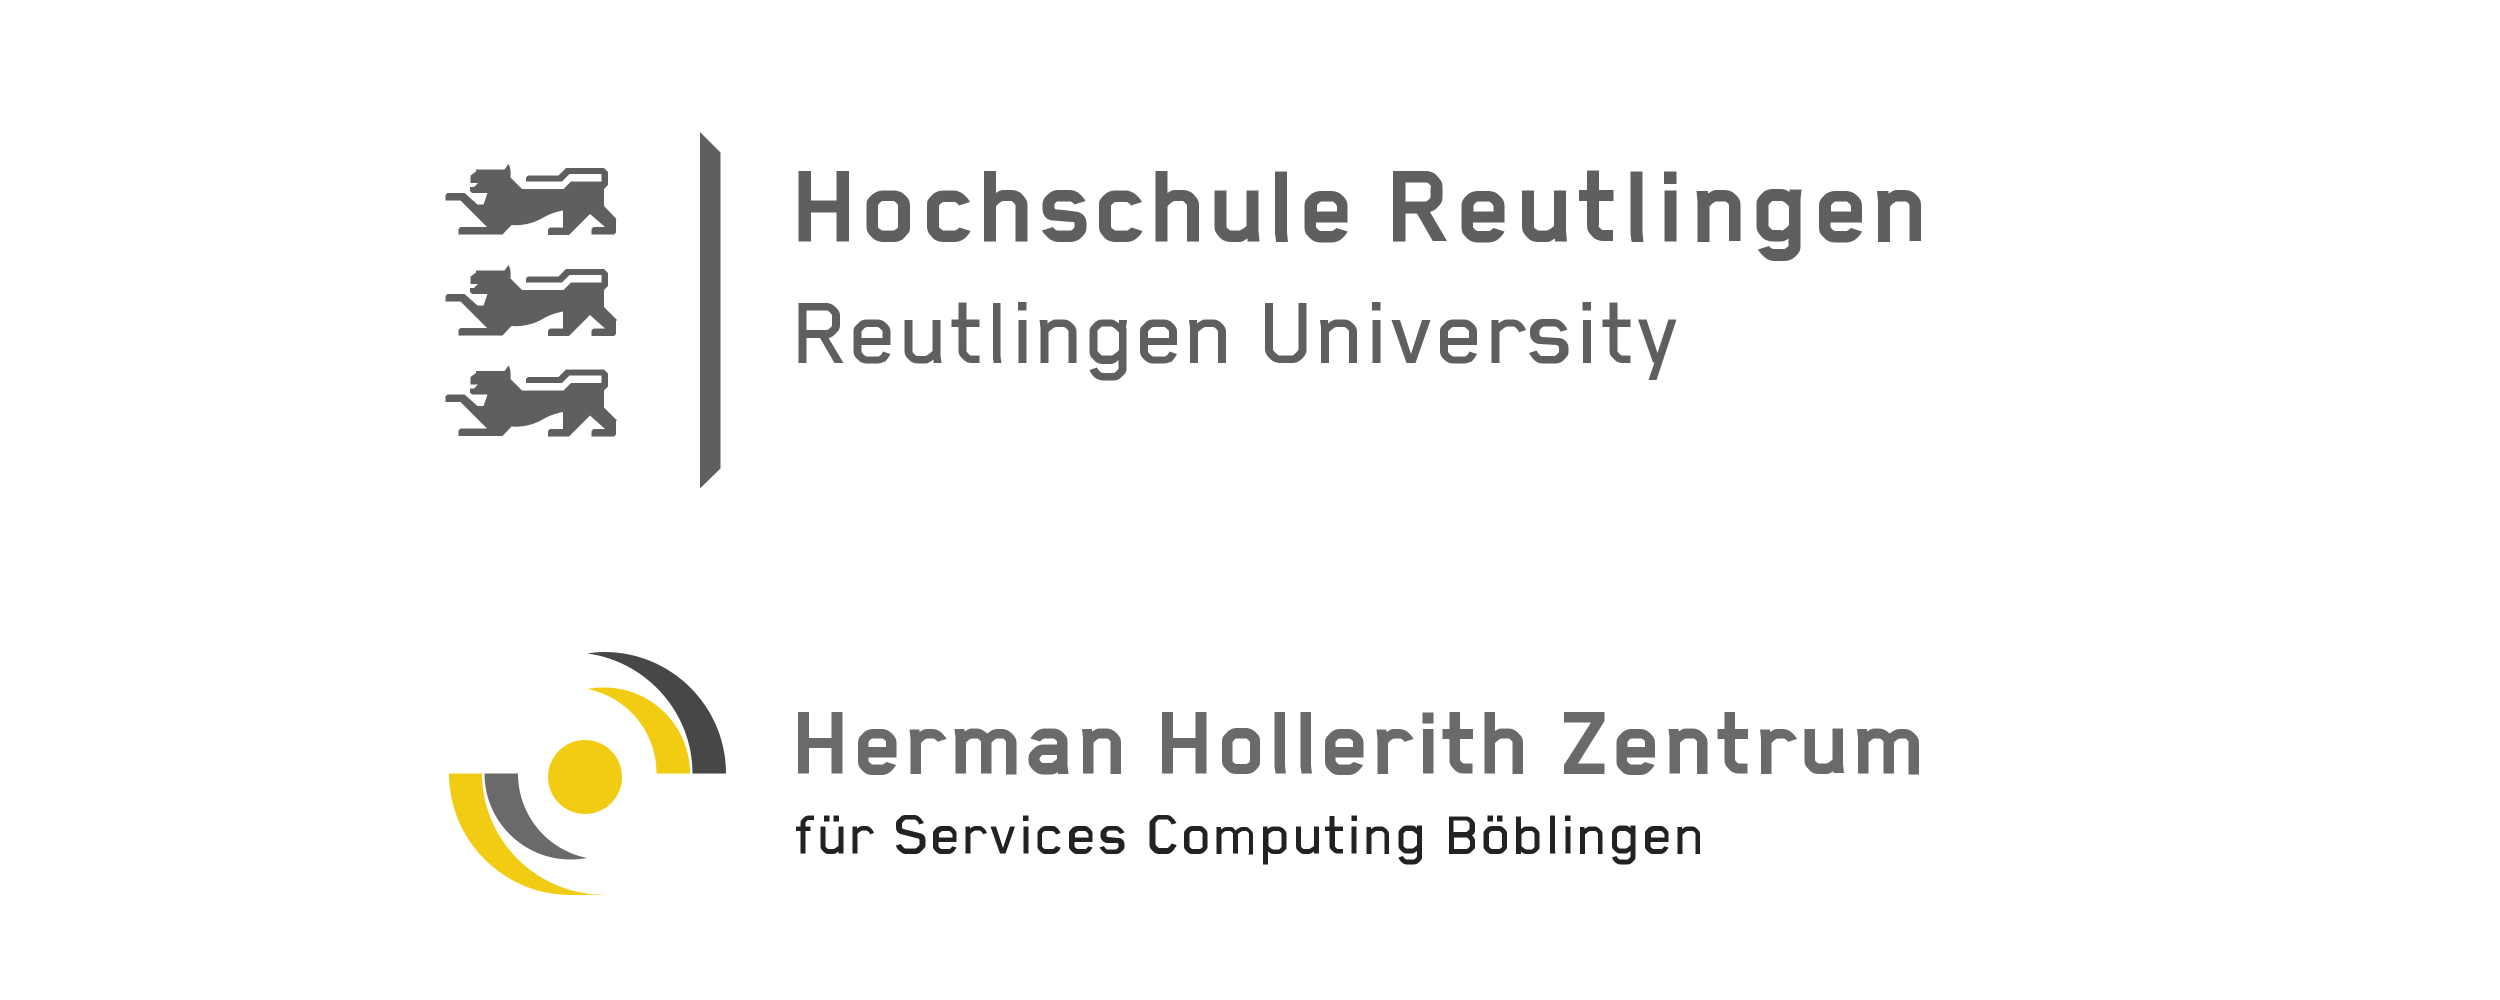 <?xml version="1.0" encoding="UTF-8"?>
<svg id="Ebene_1" xmlns="http://www.w3.org/2000/svg" version="1.1" viewBox="0 0 500 200">
  <!-- Generator: Adobe Illustrator 29.1.0, SVG Export Plug-In . SVG Version: 2.1.0 Build 142)  -->
  <defs>
    <style>
      .st0 {
        fill: #474747;
      }

      .st1 {
        fill: #5f5f5e;
      }

      .st2 {
        fill: #6a6a6a;
      }

      .st3 {
        fill: #222221;
      }

      .st4 {
        fill: #f2cb13;
      }
    </style>
  </defs>
  <g>
    <g>
      <path class="st1" d="M123.4,84.1l-2.6-2.6v-3.4s.8-.8.8-.8v-2.6l-.8-.8h-7.6l-1.5,1.5h-6.1l-.4.4v.8h7.2l1.5-1.5h6.4v1.5h-6.1l-1.5,1.5h-8.3l-2.3-2.3s.2-1.8-.4-2.7l-.8,1.1h-5.7v.4l-1.1.8v1.5h1.5l-.8.8h-.8v.8l.4.4h3.1l-.8,2.3h-1.2l-2.6-2.3h-3.4l-.4.4v1.1h3l5.3,5.3h-5.3l-.4.4v1.1h8.8l1.8-1.9h0s3.2.4,6.2-1.4c2-1.2,4.1-1.5,4.1-1.5v3.4s-2.6,0-2.6,0l-.4.4v1.1h4.2l4.2-4.2,3,2.7h-2.3l-.4.4v1.1h4.5l.4-.4v-2.7Z"/>
      <path class="st1" d="M123.4,64l-2.6-2.6v-3.4s.8-.8.8-.8v-2.6l-.8-.8h-7.6l-1.5,1.5h-6.1l-.4.4v.8h7.2l1.5-1.5h6.4v1.5h-6.1l-1.5,1.5h-8.3s-2.3-2.3-2.3-2.3c0,0,.2-1.8-.4-2.7l-.8,1.1h-5.7v.4l-1.1.8v1.5h1.5l-.8.8h-.8v.8l.4.4h3.1l-.8,2.3h-1.2l-2.6-2.3h-3.4l-.4.4v1.1h3s5.3,5.3,5.3,5.3h-5.3l-.4.4v1.1h8.8l1.8-1.9h0s3.2.4,6.2-1.4c2-1.2,4.1-1.5,4.1-1.5v3.4s-2.6,0-2.6,0l-.4.4v1.1h4.2l4.2-4.2,3,2.7h-2.3l-.4.4v1.1h4.5l.4-.4v-2.6Z"/>
      <path class="st1" d="M123.4,43.9l-2.6-2.7v-3.4s.8-.8.8-.8v-2.6l-.8-.8h-7.6l-1.5,1.5h-6.1s-.4.4-.4.4v.8h7.2s1.5-1.5,1.5-1.5h6.4v1.5h-6.1l-1.5,1.5h-8.3s-2.3-2.3-2.3-2.3c0,0,.2-1.8-.4-2.7l-.8,1.1h-5.7v.4l-1.1.8v1.5h1.5l-.8.8h-.8v.8l.4.4h3.1l-.8,2.3h-1.2l-2.6-2.3h-3.4l-.4.4v1.1h3s5.3,5.3,5.3,5.3h-5.3l-.4.4v1.1h8.8l1.8-1.9h0s3.2.4,6.2-1.4c2-1.2,4.1-1.5,4.1-1.5v3.4s-2.6,0-2.6,0l-.4.4v1.1h4.2l4.2-4.2,3,2.6h-2.3l-.4.4v1.1h4.5l.4-.4v-2.7Z"/>
    </g>
    <polygon class="st1" points="144.1 30.5 144.1 93.7 140 97.7 140 97.7 140 26.4 140 26.4 144.1 30.5"/>
    <g>
      <path class="st1" d="M167.3,48.3v-5.8h-5.1v5.8h-2.5v-14.1h2.5v5.9h5.1v-5.9h2.5v14.1h-2.5Z"/>
      <path class="st1" d="M181.6,46.7c-.2.3-.8.9-1.1,1.2-.5.3-1.1.5-1.7.5h-2.2c-.6,0-1.2-.2-1.7-.5-.4-.3-1-.9-1.2-1.2-.3-.4-.4-1-.4-1.4v-4.2c0-.5,0-1,.4-1.4.2-.3.8-.9,1.2-1.1.5-.3,1.1-.5,1.7-.5h2.2c.6,0,1.2.2,1.7.5.4.3.9.8,1.1,1.1.3.4.4,1,.4,1.4v4.2c0,.5,0,1-.4,1.4ZM175.6,45.4c0,.2.5.5.8.7,0,0,0,0,.1,0h2.2s0,0,.1,0c.2-.1.8-.5.8-.7v-4.3s0,0,0-.1c-.1-.2-.5-.6-.8-.8,0,0,0,0-.1,0h-2.2s0,0-.1,0c-.3.2-.6.5-.8.8,0,0,0,.1,0,.1v4.3Z"/>
      <path class="st1" d="M187.8,45.3s0,0,0,.1c.2.3.5.5.8.7,0,0,0,0,.1,0h2.3c.2,0,.7-.4.9-.6,0,0,0,0,0,0l2.2.7c-.2.6-1.1,1.5-1.5,1.7-.4.3-1.1.5-1.7.5h-2.3c-.6,0-1.2-.2-1.7-.5-.4-.3-.9-.9-1.1-1.2-.3-.4-.4-1-.4-1.4v-4.2c0-.5,0-1,.4-1.4.2-.3.8-.9,1.1-1.1.5-.3,1.1-.5,1.7-.5h2.2c.6,0,1.2.3,1.7.6.4.3,1.3,1.2,1.5,1.7l-2.2.7s0,0,0,0c-.1-.2-.6-.7-.9-.7h-2.2s0,0-.1,0c-.3.2-.6.4-.8.7,0,0,0,.2,0,.2v4.2Z"/>
      <path class="st1" d="M203.1,41.1c0,0,0-.1,0-.1-.2-.3-.5-.6-.8-.8,0,0,0,0-.1,0h-1.6c-.3,0-1.2.7-1.4,1.1v7h-2.4v-14.1h2.4v4.4c.4-.3.9-.6,1.4-.6h1.7c.6,0,1.2.2,1.7.5.4.3.9.9,1.1,1.2.3.4.4.9.4,1.4v7.2h-2.4v-7.1Z"/>
      <path class="st1" d="M211.5,46.1h2.6c.3,0,.8-.5.8-.8v-.6c0-.1,0-.3-.3-.3-.8,0-2.5-.2-3.9-.3-1.3,0-2.2-.9-2.2-2.4v-.7c0-.5.1-1,.4-1.4.7-.9,1.6-1.6,2.7-1.6h2.3c.6,0,1.2.2,1.7.5.4.3,1.3,1.2,1.5,1.7l-2.2.7s0,0,0,0c-.1-.2-.6-.6-.9-.6h-2.3s-.2,0-.3,0c0,0-.4.3-.5.5,0,0,0,0,0,.2v.6c0,0,.1.3.4.3.6,0,2.4.2,3.7.4,1.3.1,2.3.9,2.3,2.4v.7c0,.5-.1,1-.4,1.4-.2.3-.7.8-1.1,1.1-.5.3-1.1.5-1.7.5h-2.5c-.6,0-1.2-.3-1.7-.6-.4-.3-1.3-1.2-1.5-1.7l2.2-.7h0c.1.3.6.7.9.7Z"/>
      <path class="st1" d="M222.2,45.3s0,0,0,.1c.2.3.5.5.8.7,0,0,0,0,.1,0h2.3c.2,0,.7-.4.9-.6,0,0,0,0,0,0l2.2.7c-.2.6-1.1,1.5-1.5,1.7-.4.3-1.1.5-1.7.5h-2.3c-.6,0-1.2-.2-1.7-.5-.4-.3-.9-.9-1.1-1.2-.3-.4-.4-1-.4-1.4v-4.2c0-.5,0-1,.4-1.4.2-.3.8-.9,1.1-1.1.5-.3,1.1-.5,1.7-.5h2.2c.6,0,1.2.3,1.7.6.4.3,1.3,1.2,1.5,1.7l-2.2.7s0,0,0,0c-.1-.2-.6-.7-.9-.7h-2.2s0,0-.1,0c-.3.2-.6.4-.8.7,0,0,0,.2,0,.2v4.2Z"/>
      <path class="st1" d="M237.4,41.1c0,0,0-.1,0-.1-.2-.3-.5-.6-.8-.8,0,0,0,0-.1,0h-1.6c-.3,0-1.2.7-1.4,1.1v7h-2.4v-14.1h2.4v4.4c.4-.3.9-.6,1.4-.6h1.7c.6,0,1.2.2,1.7.5.4.3.9.9,1.1,1.2.3.4.4.9.4,1.4v7.2h-2.4v-7.1Z"/>
      <path class="st1" d="M249.5,48.3v-.6c-.5.3-1,.7-1.6.7h-1.8c-.6,0-1.2-.2-1.7-.5-.4-.3-.9-.9-1.1-1.2-.3-.4-.4-1-.4-1.4v-7.2h2.4v7.1s0,.1,0,.2c.1.3.5.5.8.7,0,0,0,0,.1,0h1.7c.2,0,1.1-.6,1.4-.9v-7.1h2.4v8.1l.2,2.1h-2.3Z"/>
      <path class="st1" d="M255.2,48.3c0-.5-.2-1.3-.2-1.7v-12.3h2.4v12.1c0,.4.1.9.2,2h-2.3Z"/>
      <path class="st1" d="M263.2,44.4v.9c0,0,0,.1,0,.1.2.4.7.8.9.8h2.3c.2,0,.7-.4.9-.6,0,0,0,0,0,0l2.2.7c-.2.6-1.1,1.5-1.5,1.7-.4.3-1.1.5-1.7.5h-2.2c-.6,0-1.3-.2-1.7-.5-.4-.3-.9-.9-1.1-1.1-.3-.4-.4-.9-.4-1.5v-4.2c0-.5.1-1,.4-1.4.2-.3.8-.9,1.1-1.1.5-.3,1.1-.5,1.7-.5h2.2c.6,0,1.2.2,1.7.5.4.3.9.8,1.1,1.1.3.4.4,1,.4,1.4v3.3h-6.4ZM267.3,41.1s0-.1,0-.1c-.1-.2-.5-.6-.8-.7,0,0,0,0-.1,0h-2.1c-.2,0-.7.4-.9.8,0,0,0,.1,0,.1v1.1h4v-1.1Z"/>
      <path class="st1" d="M286.6,48.3l-3.2-5.6h-2.3v5.6h-2.5v-14.1h6.6c.6,0,1.2.2,1.7.5.3.2,1,1,1.2,1.3.3.4.4.9.4,1.4v2c0,.5-.1,1-.4,1.4-.2.3-.9,1-1.2,1.2-.2.1-.6.3-.9.4l3.4,5.8h-2.9ZM286.2,37.5s0-.1,0-.2c-.1-.3-.5-.7-.8-.8h-4.3v3.8h4.1c.2,0,.7-.5.9-.8,0,0,0,0,0,0v-2Z"/>
      <path class="st1" d="M294.6,44.4v.9c0,0,0,.1,0,.1.2.4.7.8.9.8h2.3c.2,0,.7-.4.9-.6,0,0,0,0,0,0l2.2.7c-.2.6-1.1,1.5-1.5,1.7-.4.3-1.1.5-1.7.5h-2.2c-.6,0-1.2-.2-1.7-.5-.4-.3-.9-.9-1.1-1.1-.3-.4-.4-.9-.4-1.5v-4.2c0-.5.1-1,.4-1.4.2-.3.8-.9,1.1-1.1.5-.3,1.1-.5,1.7-.5h2.2c.6,0,1.3.2,1.7.5.4.3.9.8,1.1,1.1.3.4.4,1,.4,1.4v3.3h-6.4ZM298.6,41.1s0-.1,0-.1c-.1-.2-.5-.6-.8-.7,0,0,0,0-.1,0h-2.1c-.2,0-.7.4-.9.8,0,0,0,.1,0,.1v1.1h4v-1.1Z"/>
      <path class="st1" d="M311,48.3v-.6c-.5.3-1,.7-1.6.7h-1.8c-.6,0-1.3-.2-1.7-.5-.4-.3-.9-.9-1.1-1.2-.3-.4-.4-1-.4-1.4v-7.2h2.4v7.1s0,.1,0,.2c.1.3.5.5.8.7,0,0,0,0,.1,0h1.7c.2,0,1.1-.6,1.4-.9v-7.1h2.4v8.1l.2,2.1h-2.3Z"/>
      <path class="st1" d="M319.7,45.1s0,0,0,.1c.1.3.6.8.9.8h2v2.2h-2c-.6,0-1.2-.2-1.7-.5-.4-.3-.9-.9-1.1-1.2-.3-.4-.4-1-.4-1.5v-4.8h-1.6v-2.2h1.6v-3.9h2.4v3.9h2.9v2.2h-2.9v4.8Z"/>
      <path class="st1" d="M326.3,48.3c0-.5-.2-1.3-.2-1.7v-12.3h2.4v12.1c0,.4.1.9.2,2h-2.3Z"/>
      <path class="st1" d="M332.8,36.8v-2.5h2.5v2.5h-2.5ZM332.9,48.3v-10.2h2.4v10.2h-2.4Z"/>
      <path class="st1" d="M345.8,48.3v-7.2s0,0,0-.1c-.1-.3-.5-.6-.7-.7,0,0-.1,0-.2,0h-1.6c-.4,0-1.1.6-1.4,1v7.1h-2.4v-8.1l-.2-2.1h2.3v.5c.5-.3,1-.7,1.6-.7h1.7c.6,0,1.3.2,1.7.5.4.3.9.8,1.1,1.1.3.4.4,1,.4,1.4v7.2h-2.4Z"/>
      <path class="st1" d="M360.1,40.2v8.9c0,.5,0,1-.4,1.5-.2.3-.8.9-1.1,1.1-.5.3-1.2.5-1.7.5h-2.1c-.6,0-1.3-.3-1.7-.6-.4-.3-1.3-1.2-1.5-1.7l2.2-.7s0,0,0,0c.1.2.6.6.9.6h2.1s0,0,.1,0c.2-.1.8-.5.8-.7v-1.4c-.4.3-.9.6-1.4.6h-1.8c-.6,0-1.2-.2-1.7-.5-.4-.3-.9-.9-1.1-1.2-.3-.4-.4-1-.4-1.5v-4.1c0-.5,0-1,.4-1.5.2-.3.8-.9,1.1-1.2.5-.3,1.2-.5,1.7-.5h1.8c.6,0,1.1.3,1.6.6v-.5h2.4l-.2,2.1ZM356.3,46.1s.1,0,.2,0c.4-.2,1-.7,1.3-1.1v-3.7c-.3-.4-1.1-1.1-1.5-1.1h-1.7s0,0-.1,0c-.3.2-.6.5-.8.8,0,0,0,.1,0,.1v4s0,0,0,.1c.2.3.5.6.8.8,0,0,.1,0,.1,0h1.7Z"/>
      <path class="st1" d="M366.1,44.4v.9c0,0,0,.1,0,.1.2.4.7.8.9.8h2.3c.2,0,.7-.4.9-.6,0,0,0,0,0,0l2.2.7c-.2.6-1.1,1.5-1.5,1.7-.4.3-1.1.5-1.7.5h-2.2c-.6,0-1.3-.2-1.7-.5-.4-.3-.9-.9-1.1-1.1-.3-.4-.4-.9-.4-1.5v-4.2c0-.5.1-1,.4-1.4.2-.3.8-.9,1.1-1.1.5-.3,1.1-.5,1.7-.5h2.2c.6,0,1.2.2,1.7.5.4.3.9.8,1.1,1.1.3.4.4,1,.4,1.4v3.3h-6.4ZM370.1,41.1s0-.1,0-.1c-.1-.2-.5-.6-.8-.7,0,0,0,0-.1,0h-2.1c-.2,0-.7.4-.9.8,0,0,0,.1,0,.1v1.1h4v-1.1Z"/>
      <path class="st1" d="M381.9,48.3v-7.2s0,0,0-.1c-.1-.3-.5-.6-.7-.7,0,0-.1,0-.2,0h-1.6c-.4,0-1.1.6-1.4,1v7.1h-2.4v-8.1l-.2-2.1h2.3v.5c.5-.3,1-.7,1.6-.7h1.7c.6,0,1.3.2,1.7.5.4.3.9.8,1.1,1.1.3.4.4,1,.4,1.4v7.2h-2.4Z"/>
      <path class="st1" d="M166.9,72.6l-2.9-5h-2.7v5h-1.6v-12h5.6c.5,0,1,.2,1.3.4.3.2.9.8,1.1,1.1.2.3.3.7.3,1.1v1.8c0,.4-.1.8-.3,1.1-.2.2-.8.9-1.1,1.1-.2.2-.7.4-.9.4l3,5h-1.8ZM166.4,63.2s0-.2,0-.2c-.1-.2-.7-.9-1-.9h-4.1v3.9h4c.4,0,.9-.6,1.1-.8,0,0,0-.2,0-.2v-1.7Z"/>
      <path class="st1" d="M176.8,72.3c-.4.3-.9.4-1.4.4h-2c-.5,0-1-.1-1.4-.4-.3-.2-.8-.7-1-1-.2-.3-.3-.7-.3-1.1v-3.8c0-.4,0-.8.3-1.1.2-.2.7-.7,1-1,.4-.3.9-.4,1.4-.4h2c.5,0,1,.1,1.4.4.3.2.8.7,1,1,.2.3.3.7.3,1.1v2.6h-5.8v1.2c0,.1,0,.2,0,.2.2.3.7.9,1.1.9h2.1c.1,0,.2,0,.2,0,.3-.1.7-.5.8-.8v-.2c.1,0,1.6.5,1.6.5-.3.6-.8,1.3-1.3,1.7ZM176.5,66.4s0-.2,0-.2c-.2-.3-.6-.6-.9-.8,0,0-.1,0-.2,0h-2c-.4,0-.9.6-1.1.9,0,0,0,.1,0,.2v1.1h4.2v-1.1Z"/>
      <path class="st1" d="M186.7,72.6v-.7c-.5.4-1.1.8-1.6.8h-1.5c-.5,0-1-.1-1.4-.4-.3-.2-.8-.7-1-1-.2-.3-.3-.7-.3-1.1v-6.2h1.6v6.2s0,.2,0,.2c.2.3.6.7.9.8,0,0,.1,0,.2,0h1.4c.4,0,1.3-.8,1.5-1v-6.2h1.6v7l.2,1.6h-1.6Z"/>
      <path class="st1" d="M193.3,65.4v4.6c0,.1,0,.2,0,.3.2.3.5.6.8.8,0,0,.2,0,.3,0h1.5v1.5h-1.5c-.5,0-1-.1-1.4-.4-.3-.2-.8-.8-1-1-.2-.3-.3-.7-.3-1.2v-4.6h-1.4v-1.5h1.4v-3.4h1.6v3.4h2.6v1.5h-2.6Z"/>
      <path class="st1" d="M198.7,72.6c0-.3,0-.5-.1-.7,0-.2,0-.4,0-.6v-10.7h1.5v10.5c0,.4.1,1,.2,1.5h-1.6Z"/>
      <path class="st1" d="M203.6,62.1v-1.7h1.7v1.7h-1.7ZM203.7,72.6v-8.6h1.6v8.6h-1.6Z"/>
      <path class="st1" d="M213.7,72.6v-6.2s0-.2,0-.2c-.2-.3-.6-.7-.9-.8,0,0-.1,0-.2,0h-1.4c-.4,0-1.3.8-1.5,1v6.2h-1.6v-7l-.2-1.6h1.6v.7c.5-.4,1.1-.8,1.6-.8h1.5c.5,0,1,.1,1.4.4.3.2.8.7,1,1,.2.3.3.7.3,1.1v6.2h-1.6Z"/>
      <path class="st1" d="M225.3,65.6v7.9c0,.4,0,.8-.3,1.2-.2.2-.7.7-1,1-.4.3-.9.4-1.4.4h-2c-.5,0-1-.2-1.4-.4-.5-.3-1.1-1.1-1.3-1.7l1.5-.5c.2.4.7,1.1,1.2,1.1h2c.1,0,.2,0,.2,0,.2-.1.9-.7.9-.9v-1.7c-.4.4-1,.8-1.5.8h-1.6c-.5,0-1-.1-1.4-.4-.3-.2-.8-.8-1-1-.2-.3-.3-.7-.3-1.2v-3.7c0-.4,0-.8.3-1.2.2-.2.7-.8,1-1,.4-.3.9-.4,1.4-.4h1.6c.6,0,1.2.5,1.6.8v-.7h1.6l-.2,1.6ZM223.8,66.5c-.2-.3-1.2-1.2-1.6-1.2h-1.6c-.1,0-.2,0-.2,0-.3.2-.7.6-.9.8,0,0,0,0,0,.2v3.7c0,.1,0,.2,0,.2.2.3.6.7.9.9,0,0,.1,0,.2,0h1.6c0,0,.1,0,.2,0,.4-.2,1.2-.8,1.4-1.1v-3.6Z"/>
      <path class="st1" d="M234.1,72.3c-.4.3-.9.4-1.4.4h-2c-.5,0-1-.1-1.4-.4-.3-.2-.8-.7-1-1-.2-.3-.3-.7-.3-1.1v-3.8c0-.4,0-.8.3-1.1.2-.2.7-.7,1-1,.4-.3.9-.4,1.4-.4h2c.5,0,1,.1,1.4.4.3.2.8.7,1,1,.2.3.3.7.3,1.1v2.6h-5.8v1.2c0,.1,0,.2,0,.2.2.3.7.9,1.1.9h2.1c.1,0,.2,0,.2,0,.3-.1.7-.5.8-.8v-.2c.1,0,1.6.5,1.6.5-.3.6-.8,1.3-1.3,1.7ZM233.8,66.4s0-.2,0-.2c-.2-.3-.6-.6-.9-.8,0,0-.1,0-.2,0h-2c-.4,0-.9.6-1.1.9,0,0,0,.1,0,.2v1.1h4.2v-1.1Z"/>
      <path class="st1" d="M243.6,72.6v-6.2s0-.2,0-.2c-.2-.3-.6-.7-.9-.8,0,0-.1,0-.2,0h-1.4c-.4,0-1.3.8-1.5,1v6.2h-1.6v-7l-.2-1.6h1.6v.7c.5-.4,1.1-.8,1.6-.8h1.5c.5,0,1,.1,1.4.4.3.2.8.7,1,1,.2.3.3.7.3,1.1v6.2h-1.6Z"/>
      <path class="st1" d="M261.1,70.9c-.2.4-1,1.2-1.4,1.4-.3.2-.8.3-1.1.3h-2.7c-.4,0-.8-.2-1.2-.3-.4-.2-1.2-1-1.4-1.4-.2-.3-.3-.7-.3-1v-9.3h1.6v9.3c0,.3.9,1.1,1.2,1.2,0,0,0,0,.1,0h2.5c0,0,.1,0,.1,0,.3-.1,1.2-1,1.2-1.2v-9.3h1.6v9.3c0,.4,0,.7-.3,1Z"/>
      <path class="st1" d="M269.8,72.6v-6.2s0-.2,0-.2c-.2-.3-.6-.7-.9-.8,0,0-.1,0-.2,0h-1.4c-.4,0-1.3.8-1.5,1v6.2h-1.6v-7l-.2-1.6h1.6v.7c.5-.4,1.1-.8,1.6-.8h1.5c.5,0,1,.1,1.4.4.3.2.8.7,1,1,.2.3.3.7.3,1.1v6.2h-1.6Z"/>
      <path class="st1" d="M274.4,62.1v-1.7h1.7v1.7h-1.7ZM274.5,72.6v-8.6h1.6v8.6h-1.6Z"/>
      <path class="st1" d="M283.2,72.6h-1.9l-3-8.6h1.7l2.2,6.8,2.2-6.8h1.7l-3,8.6Z"/>
      <path class="st1" d="M294.1,72.3c-.4.3-.9.4-1.4.4h-2c-.5,0-1-.1-1.4-.4-.3-.2-.8-.7-1-1-.2-.3-.3-.7-.3-1.1v-3.8c0-.4,0-.8.3-1.1.2-.2.7-.7,1-1,.4-.3.9-.4,1.4-.4h2c.5,0,1,.1,1.4.4.3.2.8.7,1,1,.2.3.3.7.3,1.1v2.6h-5.8v1.2c0,.1,0,.2,0,.2.2.3.7.9,1.1.9h2.1c.1,0,.2,0,.2,0,.3-.1.7-.5.8-.8v-.2c.1,0,1.6.5,1.6.5-.3.6-.8,1.3-1.3,1.7ZM293.8,66.4s0-.2,0-.2c-.2-.3-.6-.6-.9-.8,0,0-.1,0-.2,0h-2c-.4,0-.9.6-1.1.9,0,0,0,.1,0,.2v1.1h4.2v-1.1Z"/>
      <path class="st1" d="M303.8,66.4c-.2-.4-.7-1.1-1.2-1.1h-1.1c-.4,0-1.4.8-1.6,1.1v6.2h-1.6v-8.6c-.1,0,1.4,0,1.4,0v.7c.5-.4,1.1-.8,1.7-.8h1.1c.5,0,1,.1,1.4.4.5.3,1.1,1.1,1.3,1.7l-1.5.5Z"/>
      <path class="st1" d="M312.2,66.4c-.2-.4-.8-1.1-1.2-1.1h-2.1c0,0-.2,0-.2,0-.3.1-.6.5-.8.8,0,0,0,.1,0,.2v.6c0,.2.2.4.5.5l3.3.2c1.1,0,2,.9,2,2v.7c0,.4-.1.8-.4,1.1-.2.2-.6.7-.9.9-.4.3-.9.4-1.4.4h-2.4c-.5,0-1-.1-1.4-.4-.5-.3-1-1-1.4-1.7l1.5-.5c.2.4.6.9.9,1.1,0,0,.1,0,.2,0h2.4c.4,0,.8-.5,1-.8,0,0,0-.1,0-.2v-.7c0-.2-.2-.4-.5-.5l-3.3-.2c-1.1,0-2-.9-2-2v-.6c0-.4.1-.8.3-1.1.2-.2.6-.7.9-.9.4-.3.9-.4,1.4-.4h2.1c.5,0,1,.1,1.4.4.5.3,1,1,1.4,1.7l-1.5.5Z"/>
      <path class="st1" d="M316.5,62.1v-1.7h1.7v1.7h-1.7ZM316.6,72.6v-8.6h1.6v8.6h-1.6Z"/>
      <path class="st1" d="M323.5,65.4v4.6c0,.1,0,.2,0,.3.2.3.5.6.8.8,0,0,.2,0,.3,0h1.5v1.5h-1.5c-.5,0-1-.1-1.4-.4-.3-.2-.8-.8-1-1-.2-.3-.3-.7-.3-1.2v-4.6h-1.4v-1.5h1.4v-3.4h1.6v3.4h2.6v1.5h-2.6Z"/>
      <path class="st1" d="M331.4,76h-1.7l1.2-3.5h-.3l-3-8.6h1.7l2.2,6.7,2.2-6.7h1.6l-4,12.1Z"/>
    </g>
  </g>
  <g>
    <g>
      <path class="st2" d="M166.3,154.7v-5.1h-4.5v5.1h-2.2v-12.3h2.2v5.2h4.5v-5.2h2.2v12.3h-2.2Z"/>
      <path class="st2" d="M173.7,151.3v.8c0,0,0,.1,0,.1.2.3.6.7.8.7h2c.2,0,.6-.4.8-.5,0,0,0,0,0,0l1.9.6c-.2.5-1,1.3-1.3,1.5-.4.3-1,.5-1.5.5h-1.9c-.5,0-1.1-.1-1.5-.4-.3-.2-.8-.8-1-1-.3-.4-.4-.8-.4-1.3v-3.7c0-.5.1-.9.4-1.3.2-.2.7-.8,1-1,.4-.3,1-.5,1.5-.5h1.9c.5,0,1.1.2,1.5.5.3.2.8.7,1,1,.3.4.4.8.4,1.3v2.9h-5.6ZM177.2,148.4s0-.1,0-.1c-.1-.2-.4-.5-.7-.6,0,0,0,0-.1,0h-1.9c-.2,0-.6.3-.8.7,0,0,0,.1,0,.1v.9h3.5v-.9Z"/>
      <path class="st2" d="M187.5,148.3s0,0,0,0c-.1-.1-.6-.6-.8-.6h-1.2c-.5,0-1,.6-1.3.9v6.2h-2.1v-7.1l-.2-1.8h2v.5c.5-.3.9-.6,1.4-.6h1.2c.5,0,1.1.2,1.5.5.3.2,1.1,1,1.3,1.5l-1.9.6Z"/>
      <path class="st2" d="M201.2,154.7v-6.3s0,0,0-.1c-.1-.2-.4-.5-.6-.6,0,0-.1,0-.2,0h-.9c-.4,0-.9.5-1.2.8v6.2h-2.1v-6.3s0,0,0-.1c-.1-.2-.5-.5-.7-.6,0,0-.1,0-.2,0h-.9c-.5,0-.9.6-1.2.8v6.2h-2.1v-7.1l-.2-1.8h2v.5c.5-.3.9-.6,1.4-.6h1c.5,0,1.1.2,1.5.5.2.1.4.3.6.5l.5-.3c.3-.3,1-.6,1.5-.6h1c.5,0,1.1.2,1.5.5.3.2.8.7,1,1,.3.4.4.8.4,1.3v6.3h-2.1Z"/>
      <path class="st2" d="M211.4,148.4s0,0,0-.1c-.1-.2-.4-.5-.7-.6,0,0,0,0-.1,0h-1.8c-.2,0-.7.5-.8.6l-1.9-.6c.2-.5,1-1.3,1.3-1.5.4-.3,1-.5,1.5-.5h1.8c.5,0,1.1.2,1.5.5.3.2.8.7,1,1,.3.4.3.9.3,1.3v4.5l.2,1.8h-2.1v-.4c-.4.3-.9.5-1.3.5h-1.7c-.5,0-1.1-.2-1.5-.5-.3-.2-.8-.7-1-1-.3-.4-.4-.8-.4-1.3v-.4c0-.5.1-.9.4-1.3.2-.2.7-.7,1-1,.4-.3,1-.5,1.5-.5h2.8v-.7ZM211.4,151h-2.8c0,0-.1,0-.1,0-.2.1-.5.4-.6.7,0,0,0,0,0,0v.3s0,0,0,0c.1.2.4.5.6.6,0,0,0,0,.1,0h1.6c.2,0,1-.6,1.2-.8v-1Z"/>
      <path class="st2" d="M222.1,154.7v-6.3s0,0,0-.1c-.1-.2-.4-.5-.6-.6,0,0-.1,0-.2,0h-1.4c-.4,0-.9.6-1.2.8v6.2h-2.1v-7.1l-.2-1.8h2v.5c.5-.3.9-.6,1.4-.6h1.5c.5,0,1.1.2,1.5.5.3.2.8.7,1,1,.3.4.4.8.4,1.3v6.3h-2.1Z"/>
      <path class="st2" d="M239.1,154.7v-5.1h-4.5v5.1h-2.2v-12.3h2.2v5.2h4.5v-5.2h2.2v12.3h-2.2Z"/>
      <path class="st2" d="M251.7,153.4c-.2.2-.7.8-1,1-.4.3-1,.4-1.5.4h-1.9c-.5,0-1.1-.1-1.5-.4-.3-.2-.8-.8-1-1-.3-.4-.4-.8-.4-1.3v-3.7c0-.4,0-.9.4-1.3.2-.2.7-.8,1-1,.4-.3,1-.5,1.5-.5h1.9c.5,0,1.1.2,1.5.5.3.2.8.7,1,1,.3.4.3.8.3,1.3v3.7c0,.4,0,.9-.3,1.3ZM246.5,152.2c0,.2.4.5.7.6,0,0,0,0,.1,0h1.9s0,0,.1,0c.2-.1.7-.4.7-.6v-3.7s0,0,0-.1c-.1-.2-.4-.5-.7-.7,0,0,0,0-.1,0h-1.9s0,0-.1,0c-.2.1-.5.4-.7.7,0,0,0,.1,0,.1v3.7Z"/>
      <path class="st2" d="M255.1,154.7c0-.4-.2-1.1-.2-1.5v-10.8h2.1v10.6c0,.4.1.8.2,1.7h-2Z"/>
      <path class="st2" d="M260.3,154.7c0-.4-.2-1.1-.2-1.5v-10.8h2.1v10.6c0,.4.1.8.2,1.7h-2Z"/>
      <path class="st2" d="M267.1,151.3v.8c0,0,0,.1,0,.1.2.3.6.7.8.7h2c.2,0,.6-.4.8-.5,0,0,0,0,0,0l1.9.6c-.2.5-1,1.3-1.3,1.5-.4.3-1,.5-1.5.5h-1.9c-.5,0-1.1-.1-1.5-.4-.3-.2-.8-.8-1-1-.3-.4-.4-.8-.4-1.3v-3.7c0-.5.1-.9.4-1.3.2-.2.7-.8,1-1,.4-.3,1-.5,1.5-.5h1.9c.5,0,1.1.2,1.5.5.3.2.8.7,1,1,.3.4.4.8.4,1.3v2.9h-5.6ZM270.6,148.4s0-.1,0-.1c-.1-.2-.4-.5-.7-.6,0,0,0,0-.1,0h-1.9c-.2,0-.6.3-.8.7,0,0,0,.1,0,.1v.9h3.5v-.9Z"/>
      <path class="st2" d="M280.9,148.3s0,0,0,0c-.1-.1-.6-.6-.8-.6h-1.2c-.5,0-1,.6-1.3.9v6.2h-2.1v-7.1l-.2-1.8h2v.5c.5-.3.9-.6,1.4-.6h1.2c.5,0,1.1.2,1.5.5.3.2,1.1,1,1.3,1.5l-1.9.6Z"/>
      <path class="st2" d="M284.5,144.7v-2.2h2.2v2.2h-2.2ZM284.6,154.7v-8.9h2.1v8.9h-2.1Z"/>
      <path class="st2" d="M292,151.9s0,0,0,.1c.1.2.5.7.8.7h1.7v2h-1.7c-.5,0-1.1-.1-1.5-.4-.3-.2-.8-.8-1-1-.3-.4-.4-.8-.4-1.3v-4.2h-1.4v-2h1.4v-3.4h2.1v3.4h2.6v2h-2.6v4.2Z"/>
      <path class="st2" d="M302.5,148.5c0,0,0-.1,0-.1-.1-.2-.4-.5-.7-.7,0,0,0,0-.1,0h-1.4c-.3,0-1,.6-1.3.9v6.1h-2.1v-12.3h2.1v3.8c.3-.2.8-.5,1.2-.5h1.5c.5,0,1.1.2,1.5.5.3.2.8.8,1,1,.3.4.4.8.4,1.3v6.3h-2.1v-6.2Z"/>
      <path class="st2" d="M312.8,154.7v-1.7l5.4-8.5h-5.4v-2.1h8.1v1.8l-5.3,8.5h5.3v2.1h-8.1Z"/>
      <path class="st2" d="M325.4,151.3v.8c0,0,0,.1,0,.1.2.3.6.7.8.7h2c.2,0,.6-.4.8-.5,0,0,0,0,0,0l1.9.6c-.2.5-1,1.3-1.3,1.5-.4.3-1,.5-1.5.5h-1.9c-.5,0-1.1-.1-1.5-.4-.3-.2-.8-.8-1-1-.3-.4-.4-.8-.4-1.3v-3.7c0-.5.1-.9.4-1.3.2-.2.7-.8,1-1,.4-.3,1-.5,1.5-.5h1.9c.5,0,1.1.2,1.5.5.3.2.8.7,1,1,.3.4.4.8.4,1.3v2.9h-5.6ZM329,148.4s0-.1,0-.1c-.1-.2-.4-.5-.7-.6,0,0,0,0-.1,0h-1.9c-.2,0-.6.3-.8.7,0,0,0,.1,0,.1v.9h3.5v-.9Z"/>
      <path class="st2" d="M339.4,154.7v-6.3s0,0,0-.1c-.1-.2-.4-.5-.6-.6,0,0-.1,0-.2,0h-1.4c-.4,0-.9.6-1.2.8v6.2h-2.1v-7.1l-.2-1.8h2v.5c.5-.3.9-.6,1.4-.6h1.5c.5,0,1.1.2,1.5.5.3.2.8.7,1,1,.3.4.4.8.4,1.3v6.3h-2.1Z"/>
      <path class="st2" d="M347,151.9s0,0,0,.1c.1.2.5.7.8.7h1.7v2h-1.7c-.5,0-1.1-.1-1.5-.4-.3-.2-.8-.8-1-1-.3-.4-.4-.8-.4-1.3v-4.2h-1.4v-2h1.4v-3.4h2.1v3.4h2.6v2h-2.6v4.2Z"/>
      <path class="st2" d="M357.6,148.3s0,0,0,0c-.1-.1-.6-.6-.8-.6h-1.2c-.5,0-1,.6-1.3.9v6.2h-2.1v-7.1l-.2-1.8h2v.5c.5-.3.9-.6,1.4-.6h1.2c.5,0,1.1.2,1.5.5.3.2,1.1,1,1.3,1.5l-1.9.6Z"/>
      <path class="st2" d="M366.7,154.7v-.5c-.4.3-.9.6-1.4.6h-1.5c-.5,0-1.1-.1-1.5-.4-.3-.2-.8-.8-1-1-.3-.4-.4-.8-.4-1.3v-6.3h2.1v6.2s0,.1,0,.1c.1.2.5.5.7.6,0,0,0,0,.1,0h1.5c.2,0,.9-.5,1.2-.8v-6.2h2.1v7.1l.2,1.8h-2Z"/>
      <path class="st2" d="M381.7,154.7v-6.3s0,0,0-.1c-.1-.2-.4-.5-.6-.6,0,0-.1,0-.2,0h-.9c-.4,0-.9.5-1.2.8v6.2h-2.1v-6.3s0,0,0-.1c-.1-.2-.5-.5-.7-.6,0,0-.1,0-.2,0h-.9c-.5,0-.9.6-1.2.8v6.2h-2.1v-7.1l-.2-1.8h2v.5c.5-.3.9-.6,1.4-.6h1c.5,0,1.1.2,1.5.5.2.1.4.3.6.5l.5-.3c.3-.3,1-.6,1.5-.6h1c.5,0,1.1.2,1.5.5.3.2.8.7,1,1,.3.4.4.8.4,1.3v6.3h-2.1Z"/>
      <path class="st3" d="M161.8,164c0,0-.2,0-.2,0-.1,0-.5.4-.5.6h0v.7h1v.9h-1v4.5h-1v-4.5h-.9v-.9h.9v-.6c0-.3,0-.5.2-.7.1-.1.4-.5.6-.6.2-.2.6-.3.9-.3h1v.9h-.9Z"/>
      <path class="st3" d="M167.7,170.7v-.4c-.3.2-.7.5-1,.5h-.9c-.3,0-.6,0-.9-.3-.2-.1-.5-.5-.6-.6-.2-.2-.2-.5-.2-.7v-3.9h1v3.9s0,.1,0,.1c.1.2.4.4.5.5,0,0,0,0,.2,0h.9c.2,0,.8-.5,1-.6v-3.9h1v5.4c.1,0-.9,0-.9,0ZM164.8,164.3v-1.2h1.1v1.2h-1.1ZM166.7,164.3v-1.2h1.1v1.2h-1.1Z"/>
      <path class="st3" d="M174,166.8c-.1-.3-.5-.7-.8-.7h-.7c-.3,0-.9.5-1,.7v3.9h-1v-5.4c0,0,.9,0,.9,0v.4c.3-.2.7-.5,1-.5h.7c.3,0,.6,0,.9.3.3.2.7.7.8,1.1l-.9.3Z"/>
      <path class="st3" d="M184.8,169.7c-.2.2-.7.7-.9.9-.2.1-.5.2-.7.2h-2.1c-.7,0-1.2-.6-1.6-1-.1-.1-.2-.3-.3-.7l1-.3c0,.2.1.2.1.2.2.3.5.6.7.7,0,0,0,0,.1,0h2s0,0,0,0c.2-.1.8-.6.8-.8v-.8c0-.2-.1-.4-.3-.4l-3.5-.9c-.6-.2-.9-.7-.9-1.3v-.7c0-.2,0-.5.2-.7.2-.2.7-.7.9-.9.2-.1.5-.2.7-.2h1.9c.7,0,1.2.6,1.5,1,.1.1.2.3.4.6l-1,.3c-.1-.2-.1-.3-.1-.3-.1-.3-.5-.6-.7-.7,0,0,0,0,0,0h-1.8c0,0,0,0,0,0-.2,0-.8.6-.8.8v.7c0,.2.1.4.3.4l3.5.9c.6.2.9.7.9,1.3v.9c0,.2,0,.5-.2.7Z"/>
      <path class="st3" d="M190.5,170.5c-.2.2-.6.3-.9.3h-1.3c-.3,0-.6,0-.9-.3-.2-.1-.5-.5-.6-.6-.2-.2-.2-.5-.2-.7v-2.4c0-.3,0-.5.2-.7.1-.1.4-.5.6-.6.2-.2.6-.3.9-.3h1.3c.3,0,.6,0,.9.3.2.1.5.5.6.6.2.2.2.5.2.7v1.6h-3.6v.8c0,0,0,.1,0,.1.1.2.4.5.7.5h1.3c0,0,.1,0,.2,0,.2,0,.4-.3.5-.5h0c0-.1.9.2.9.2-.2.4-.5.8-.8,1ZM190.4,166.8s0-.1,0-.1c-.1-.2-.4-.4-.5-.5,0,0,0,0-.2,0h-1.2c-.2,0-.6.4-.7.5,0,0,0,0,0,.1v.7h2.7v-.7Z"/>
      <path class="st3" d="M196.6,166.8c-.1-.3-.5-.7-.8-.7h-.7c-.3,0-.9.5-1,.7v3.9h-1v-5.4c0,0,.9,0,.9,0v.4c.3-.2.7-.5,1-.5h.7c.3,0,.6,0,.9.3.3.2.7.7.8,1.1l-.9.3Z"/>
      <path class="st3" d="M201.2,170.7h-1.2l-1.9-5.4h1.1l1.4,4.3,1.4-4.3h1l-1.9,5.4Z"/>
      <path class="st3" d="M204.6,164.2v-1.1h1.1v1.1h-1.1ZM204.7,170.7v-5.4h1v5.4h-1Z"/>
      <path class="st3" d="M212,169.9c-.1.1-.4.5-.6.6-.2.2-.6.3-.9.3h-1.3c-.3,0-.6,0-.9-.3-.2-.1-.5-.5-.6-.6-.2-.2-.2-.5-.2-.7v-2.4c0-.3,0-.5.2-.7.1-.1.4-.5.6-.6.2-.2.6-.3.9-.3h1.2c.3,0,.6,0,.9.3.3.2.7.7.8,1.1l-.9.3c-.1-.3-.5-.7-.8-.7h-1.3c0,0-.1,0-.2,0-.2.1-.4.3-.5.5,0,0,0,0,0,.1v2.4c0,0,0,.1,0,.1.1.2.4.4.5.5,0,0,0,0,.2,0h1.3c0,0,.1,0,.2,0,.2-.1.5-.4.6-.6l.9.3c0,.2-.2.4-.2.4Z"/>
      <path class="st3" d="M217.7,170.5c-.2.2-.6.3-.9.3h-1.3c-.3,0-.6,0-.9-.3-.2-.1-.5-.5-.6-.6-.2-.2-.2-.5-.2-.7v-2.4c0-.3,0-.5.2-.7.1-.1.4-.5.6-.6.2-.2.6-.3.9-.3h1.3c.3,0,.6,0,.9.3.2.1.5.5.6.6.2.2.2.5.2.7v1.6h-3.6v.8c0,0,0,.1,0,.1.1.2.4.5.7.5h1.3c0,0,.1,0,.2,0,.2,0,.4-.3.5-.5h0c0-.1.9.2.9.2-.2.4-.5.8-.8,1ZM217.6,166.8s0-.1,0-.1c-.1-.2-.4-.4-.5-.5,0,0,0,0-.2,0h-1.2c-.2,0-.6.4-.7.5,0,0,0,0,0,.1v.7h2.7v-.7Z"/>
      <path class="st3" d="M224,166.8c-.2-.3-.5-.7-.7-.7h-1.3c0,0-.1,0-.2,0-.2,0-.4.3-.5.5,0,0,0,0,0,.1v.4c0,.1.1.3.3.3l2.1.2c.7,0,1.2.6,1.2,1.2v.4c0,.3,0,.5-.2.7-.1.2-.4.4-.6.6-.2.2-.6.3-.9.3h-1.5c-.3,0-.6,0-.9-.3-.3-.2-.7-.7-.9-1l.9-.3c.1.3.4.6.6.7,0,0,0,0,.2,0h1.5c.2,0,.5-.3.6-.5,0,0,0,0,0-.1v-.4c0-.1-.1-.3-.3-.3h-2.1c-.7-.2-1.2-.7-1.2-1.4v-.4c0-.3,0-.5.2-.7.1-.2.4-.4.6-.6.2-.2.6-.3.9-.3h1.3c.3,0,.6,0,.9.3.3.2.7.6.9,1l-.9.3Z"/>
      <path class="st3" d="M234.9,169.8c-.4.5-.9,1-1.5,1h-1.7c-.2,0-.5-.1-.7-.2-.3-.2-.8-.7-.9-.9-.1-.2-.2-.4-.2-.7v-4.2c0-.2,0-.5.2-.7.2-.2.7-.7.9-.9.2-.1.5-.2.7-.2h1.7c.7,0,1.2.6,1.5,1,.1.1.2.3.4.6l-1,.3c-.1-.4-.5-.8-.8-1,0,0,0,0-.1,0h-1.6c0,0,0,0,0,0-.2,0-.6.5-.7.7,0,0,0,.3,0,.4v3.8c0,.2.5.7.7.8,0,0,0,0,0,0h1.6c0,0,.1,0,.1,0,.3-.2.7-.6.8-.9l1,.3c0,.2-.2.5-.4.7Z"/>
      <path class="st3" d="M241.3,169.9c-.1.1-.4.5-.6.6-.2.2-.6.3-.9.3h-1.3c-.3,0-.6,0-.9-.3-.2-.1-.5-.5-.6-.6-.2-.2-.2-.5-.2-.7v-2.4c0-.3,0-.5.2-.7.1-.1.4-.5.6-.6.2-.2.6-.3.9-.3h1.3c.3,0,.6,0,.9.3.2.1.5.5.6.6.2.2.2.5.2.7v2.4c0,.3,0,.5-.2.7ZM240.5,169.2v-2.4s0-.1,0-.1c-.1-.2-.4-.4-.5-.5,0,0,0,0-.2,0h-1.2c0,0-.1,0-.2,0-.2.1-.4.3-.5.5,0,0,0,0,0,.1v2.4c0,0,0,.1,0,.1.1.2.4.4.5.5,0,0,0,0,.2,0h1.2c0,0,.1,0,.2,0,.1,0,.5-.4.6-.5h0Z"/>
      <path class="st3" d="M249.8,170.7v-3.9c0,0,0-.1,0-.1-.1-.2-.3-.4-.5-.5,0,0-.1,0-.2,0h-.6c-.2,0-.8.5-.9.6h0v3.9h-1v-3.9c0,0,0-.1,0-.1-.1-.2-.3-.4-.5-.5,0,0-.1,0-.2,0h-.7c-.3,0-.8.5-.9.7v3.9h-1v-5.4c0,0,.9,0,.9,0v.5c.3-.2.7-.5,1-.5h.8c.3,0,.5,0,.7.2.1.1.2.3.4.5.2-.2.5-.4.7-.5.2-.1.4-.2.6-.2h.8c.2,0,.5.1.6.3.2.1.5.5.6.6.2.2.2.5.2.7v3.9h-1Z"/>
      <path class="st3" d="M257.1,169.9c-.1.1-.4.5-.6.6-.2.2-.6.3-.9.3h-1c-.4,0-.7-.3-1-.5v2.6h-1v-7.6c0,0,.9,0,.9,0v.5c.3-.2.7-.5,1.1-.5h1c.3,0,.6.1.9.3.2.1.5.5.6.6.2.2.2.5.2.7v2.4c0,.3,0,.5-.2.7ZM256.3,166.8c0,0,0-.1,0-.1-.1-.2-.4-.4-.5-.5,0,0,0,0-.2,0h-.9c-.3,0-.9.5-1,.7v2.3c.1.2.7.7,1,.7h.9c0,0,.1,0,.2,0,.2-.1.4-.4.5-.5,0,0,0,0,0-.1v-2.3Z"/>
      <path class="st3" d="M262.8,170.7v-.4c-.3.2-.7.5-1,.5h-.9c-.3,0-.6,0-.9-.3-.2-.1-.5-.5-.6-.6-.2-.2-.2-.5-.2-.7v-3.9h1v3.9s0,.1,0,.1c.1.2.4.4.5.5,0,0,0,0,.2,0h.9c.2,0,.8-.5,1-.6v-3.9h1v5.4c.1,0-.9,0-.9,0Z"/>
      <path class="st3" d="M267,166.2v2.9c0,0,0,.2,0,.2.1.2.3.4.5.5,0,0,.1,0,.2,0h.9v.9h-1c-.3,0-.6,0-.9-.3-.2-.1-.5-.5-.6-.6-.2-.2-.2-.5-.2-.7v-2.9h-.9v-.9h.9v-2.1h1v2.1h1.7v.9h-1.7Z"/>
      <path class="st3" d="M270.3,164.2v-1.1h1.1v1.1h-1.1ZM270.3,170.7v-5.4h1v5.4h-1Z"/>
      <path class="st3" d="M276.9,170.7v-3.9s0-.1,0-.1c-.1-.2-.4-.4-.5-.5,0,0,0,0-.2,0h-.9c-.2,0-.8.5-1,.7v3.9h-1v-5.4c-.1,0,.9,0,.9,0v.4c.3-.2.7-.5,1-.5h.9c.3,0,.6,0,.9.3.2.1.5.5.6.6.2.2.2.5.2.7v3.9h-1Z"/>
      <path class="st3" d="M284.4,166.3v5c0,.3,0,.5-.2.7-.1.1-.4.5-.6.6-.2.2-.6.3-.9.3h-1.3c-.3,0-.6-.1-.9-.3-.3-.2-.7-.7-.8-1.1l.9-.3c.1.3.5.7.7.7h1.3c0,0,.1,0,.2,0,.1,0,.5-.4.6-.6h0v-1.1c-.3.2-.6.5-1,.5h-1c-.3,0-.6,0-.9-.3-.2-.1-.5-.5-.6-.6-.2-.2-.2-.5-.2-.7v-2.4c0-.3,0-.5.2-.7.1-.1.4-.5.6-.6.2-.2.6-.3.9-.3h1c.4,0,.8.3,1,.5v-.5h1v1ZM283.4,166.9c-.2-.2-.8-.7-1-.7h-1c0,0-.1,0-.2,0-.2.1-.4.4-.5.5,0,0,0,0,0,.1v2.3c0,0,0,.1,0,.1.1.2.4.4.5.5,0,0,0,0,.2,0h1c0,0,0,0,.1,0,.3-.1.7-.5.9-.7v-2.3Z"/>
      <path class="st3" d="M294.8,169.8c-.1.2-.5.5-.7.7-.2.2-.6.3-.8.3h-3.5v-7.5h3.5c.3,0,.6.1.8.3.2.1.6.5.7.7.2.2.2.5.2.7v1c0,.6-.2.8-.6,1.1.4.4.6.6.6,1.1v1c0,.3,0,.5-.2.7ZM293.9,164.8c0,0,0-.1,0-.1-.1-.2-.4-.6-.7-.6h-2.5v2.3h2.5c.2,0,.6-.4.7-.6,0,0,0,0,0-.1v-.9ZM293.9,168.1c0,0,0-.1,0-.1-.1-.2-.4-.4-.5-.5,0,0,0,0-.1,0h-2.5v2.3h2.5c.2,0,.6-.4.7-.6,0,0,0,0,0-.1v-1Z"/>
      <path class="st3" d="M301.2,169.9c-.1.1-.4.5-.6.6-.2.2-.6.3-.9.3h-1.3c-.3,0-.6,0-.9-.3-.2-.1-.5-.5-.6-.6-.2-.2-.2-.5-.2-.7v-2.4c0-.3,0-.5.2-.7.1-.1.4-.5.6-.6.2-.2.6-.3.9-.3h1.3c.3,0,.6,0,.9.3.2.1.5.5.6.6.2.2.2.5.2.7v2.4c0,.3,0,.5-.2.7ZM297.5,164.3v-1.2h1.1v1.2h-1.1ZM300.4,169.2v-2.4s0-.1,0-.1c-.1-.2-.4-.4-.5-.5,0,0,0,0-.2,0h-1.2c0,0-.1,0-.2,0-.2.1-.4.3-.5.5,0,0,0,0,0,.1v2.4c0,0,0,.1,0,.1.1.2.4.4.5.5,0,0,0,0,.2,0h1.2c0,0,.1,0,.2,0,.1,0,.5-.4.6-.5h0ZM299.4,164.3v-1.2h1.1v1.2h-1.1Z"/>
      <path class="st3" d="M307.7,169.9c-.1.1-.4.5-.6.6-.2.2-.6.3-.9.3h-1c-.4,0-.8-.3-1-.5v.5h-1v-1c0,0,0-6.5,0-6.5h1v2.5c.3-.2.6-.5,1-.5h1c.3,0,.6,0,.9.3.2.1.5.5.6.6.2.2.2.5.2.7v2.4c0,.3,0,.5-.2.7ZM306.9,166.8c0,0,0-.1,0-.1-.1-.2-.4-.4-.5-.5,0,0,0,0-.2,0h-.9c-.3,0-.9.5-1,.7v2.3c.1.2.8.7,1,.7h.9c0,0,.1,0,.2,0,.2-.1.4-.4.5-.5,0,0,0,0,0-.1v-2.3Z"/>
      <path class="st3" d="M310,170.7c0-.2,0-.3,0-.5,0-.1,0-.3,0-.4v-6.7h1v6.6c0,.3,0,.6.1,1h-1Z"/>
      <path class="st3" d="M313,164.2v-1.1h1.1v1.1h-1.1ZM313.1,170.7v-5.4h1v5.4h-1Z"/>
      <path class="st3" d="M319.6,170.7v-3.9s0-.1,0-.1c-.1-.2-.4-.4-.5-.5,0,0,0,0-.2,0h-.9c-.2,0-.8.5-1,.7v3.9h-1v-5.4c-.1,0,.9,0,.9,0v.4c.3-.2.7-.5,1-.5h.9c.3,0,.6,0,.9.3.2.1.5.5.6.6.2.2.2.5.2.7v3.9h-1Z"/>
      <path class="st3" d="M327.1,166.3v5c0,.3,0,.5-.2.7-.1.1-.4.5-.6.6-.2.2-.6.3-.9.3h-1.3c-.3,0-.6-.1-.9-.3-.3-.2-.7-.7-.8-1.1l.9-.3c.1.3.5.7.7.7h1.3c0,0,.1,0,.2,0,.1,0,.5-.4.6-.6h0v-1.1c-.3.2-.6.5-1,.5h-1c-.3,0-.6,0-.9-.3-.2-.1-.5-.5-.6-.6-.2-.2-.2-.5-.2-.7v-2.4c0-.3,0-.5.2-.7.1-.1.4-.5.6-.6.2-.2.6-.3.9-.3h1c.4,0,.8.3,1,.5v-.5h1v1ZM326.1,166.9c-.2-.2-.8-.7-1-.7h-1c0,0-.1,0-.2,0-.2.1-.4.4-.5.5,0,0,0,0,0,.1v2.3c0,0,0,.1,0,.1.1.2.4.4.5.5,0,0,0,0,.2,0h1c0,0,0,0,.1,0,.3-.1.7-.5.9-.7v-2.3Z"/>
      <path class="st3" d="M332.9,170.5c-.2.2-.6.3-.9.3h-1.3c-.3,0-.6,0-.9-.3-.2-.1-.5-.5-.6-.6-.2-.2-.2-.5-.2-.7v-2.4c0-.3,0-.5.2-.7.1-.1.4-.5.6-.6.2-.2.6-.3.9-.3h1.3c.3,0,.6,0,.9.3.2.1.5.5.6.6.2.2.2.5.2.7v1.6h-3.6v.8c0,0,0,.1,0,.1.1.2.4.5.7.5h1.3c0,0,.1,0,.2,0,.2,0,.4-.3.5-.5h0c0-.1.9.2.9.2-.2.4-.5.8-.8,1ZM332.8,166.8s0-.1,0-.1c-.1-.2-.4-.4-.5-.5,0,0,0,0-.2,0h-1.2c-.2,0-.6.4-.7.5,0,0,0,0,0,.1v.7h2.7v-.7Z"/>
      <path class="st3" d="M339.1,170.7v-3.9s0-.1,0-.1c-.1-.2-.4-.4-.5-.5,0,0,0,0-.2,0h-.9c-.2,0-.8.5-1,.7v3.9h-1v-5.4c-.1,0,.9,0,.9,0v.4c.3-.2.7-.5,1-.5h.9c.3,0,.6,0,.9.3.2.1.5.5.6.6.2.2.2.5.2.7v3.9h-1Z"/>
    </g>
    <g>
      <path class="st4" d="M124.4,155.4c0,4.1-3.3,7.4-7.4,7.4s-7.4-3.3-7.4-7.4,3.3-7.4,7.4-7.4,7.4,3.3,7.4,7.4Z"/>
      <g>
        <path class="st0" d="M120.8,130.4c-1.1,0-2.2.1-3.3.3,11.8,1.6,21,11.8,21,24h6.7c0-13.4-10.9-24.3-24.3-24.3Z"/>
        <path class="st4" d="M120.8,137.5c-1.1,0-2.3.1-3.3.3,7.9,1.6,13.8,8.5,13.8,16.9h6.7c0-9.5-7.7-17.2-17.2-17.2Z"/>
      </g>
      <g>
        <path class="st4" d="M96.5,154.7h-6.7c0,13.4,10.9,24.3,24.3,24.3s2.2-.1,3.3-.3c-11.8-1.6-21-11.8-21-24Z"/>
        <path class="st2" d="M114.1,171.9c1.1,0,2.3-.1,3.3-.3-7.9-1.6-13.8-8.5-13.8-16.9h-6.7c0,9.5,7.7,17.2,17.2,17.2Z"/>
      </g>
    </g>
  </g>
</svg>